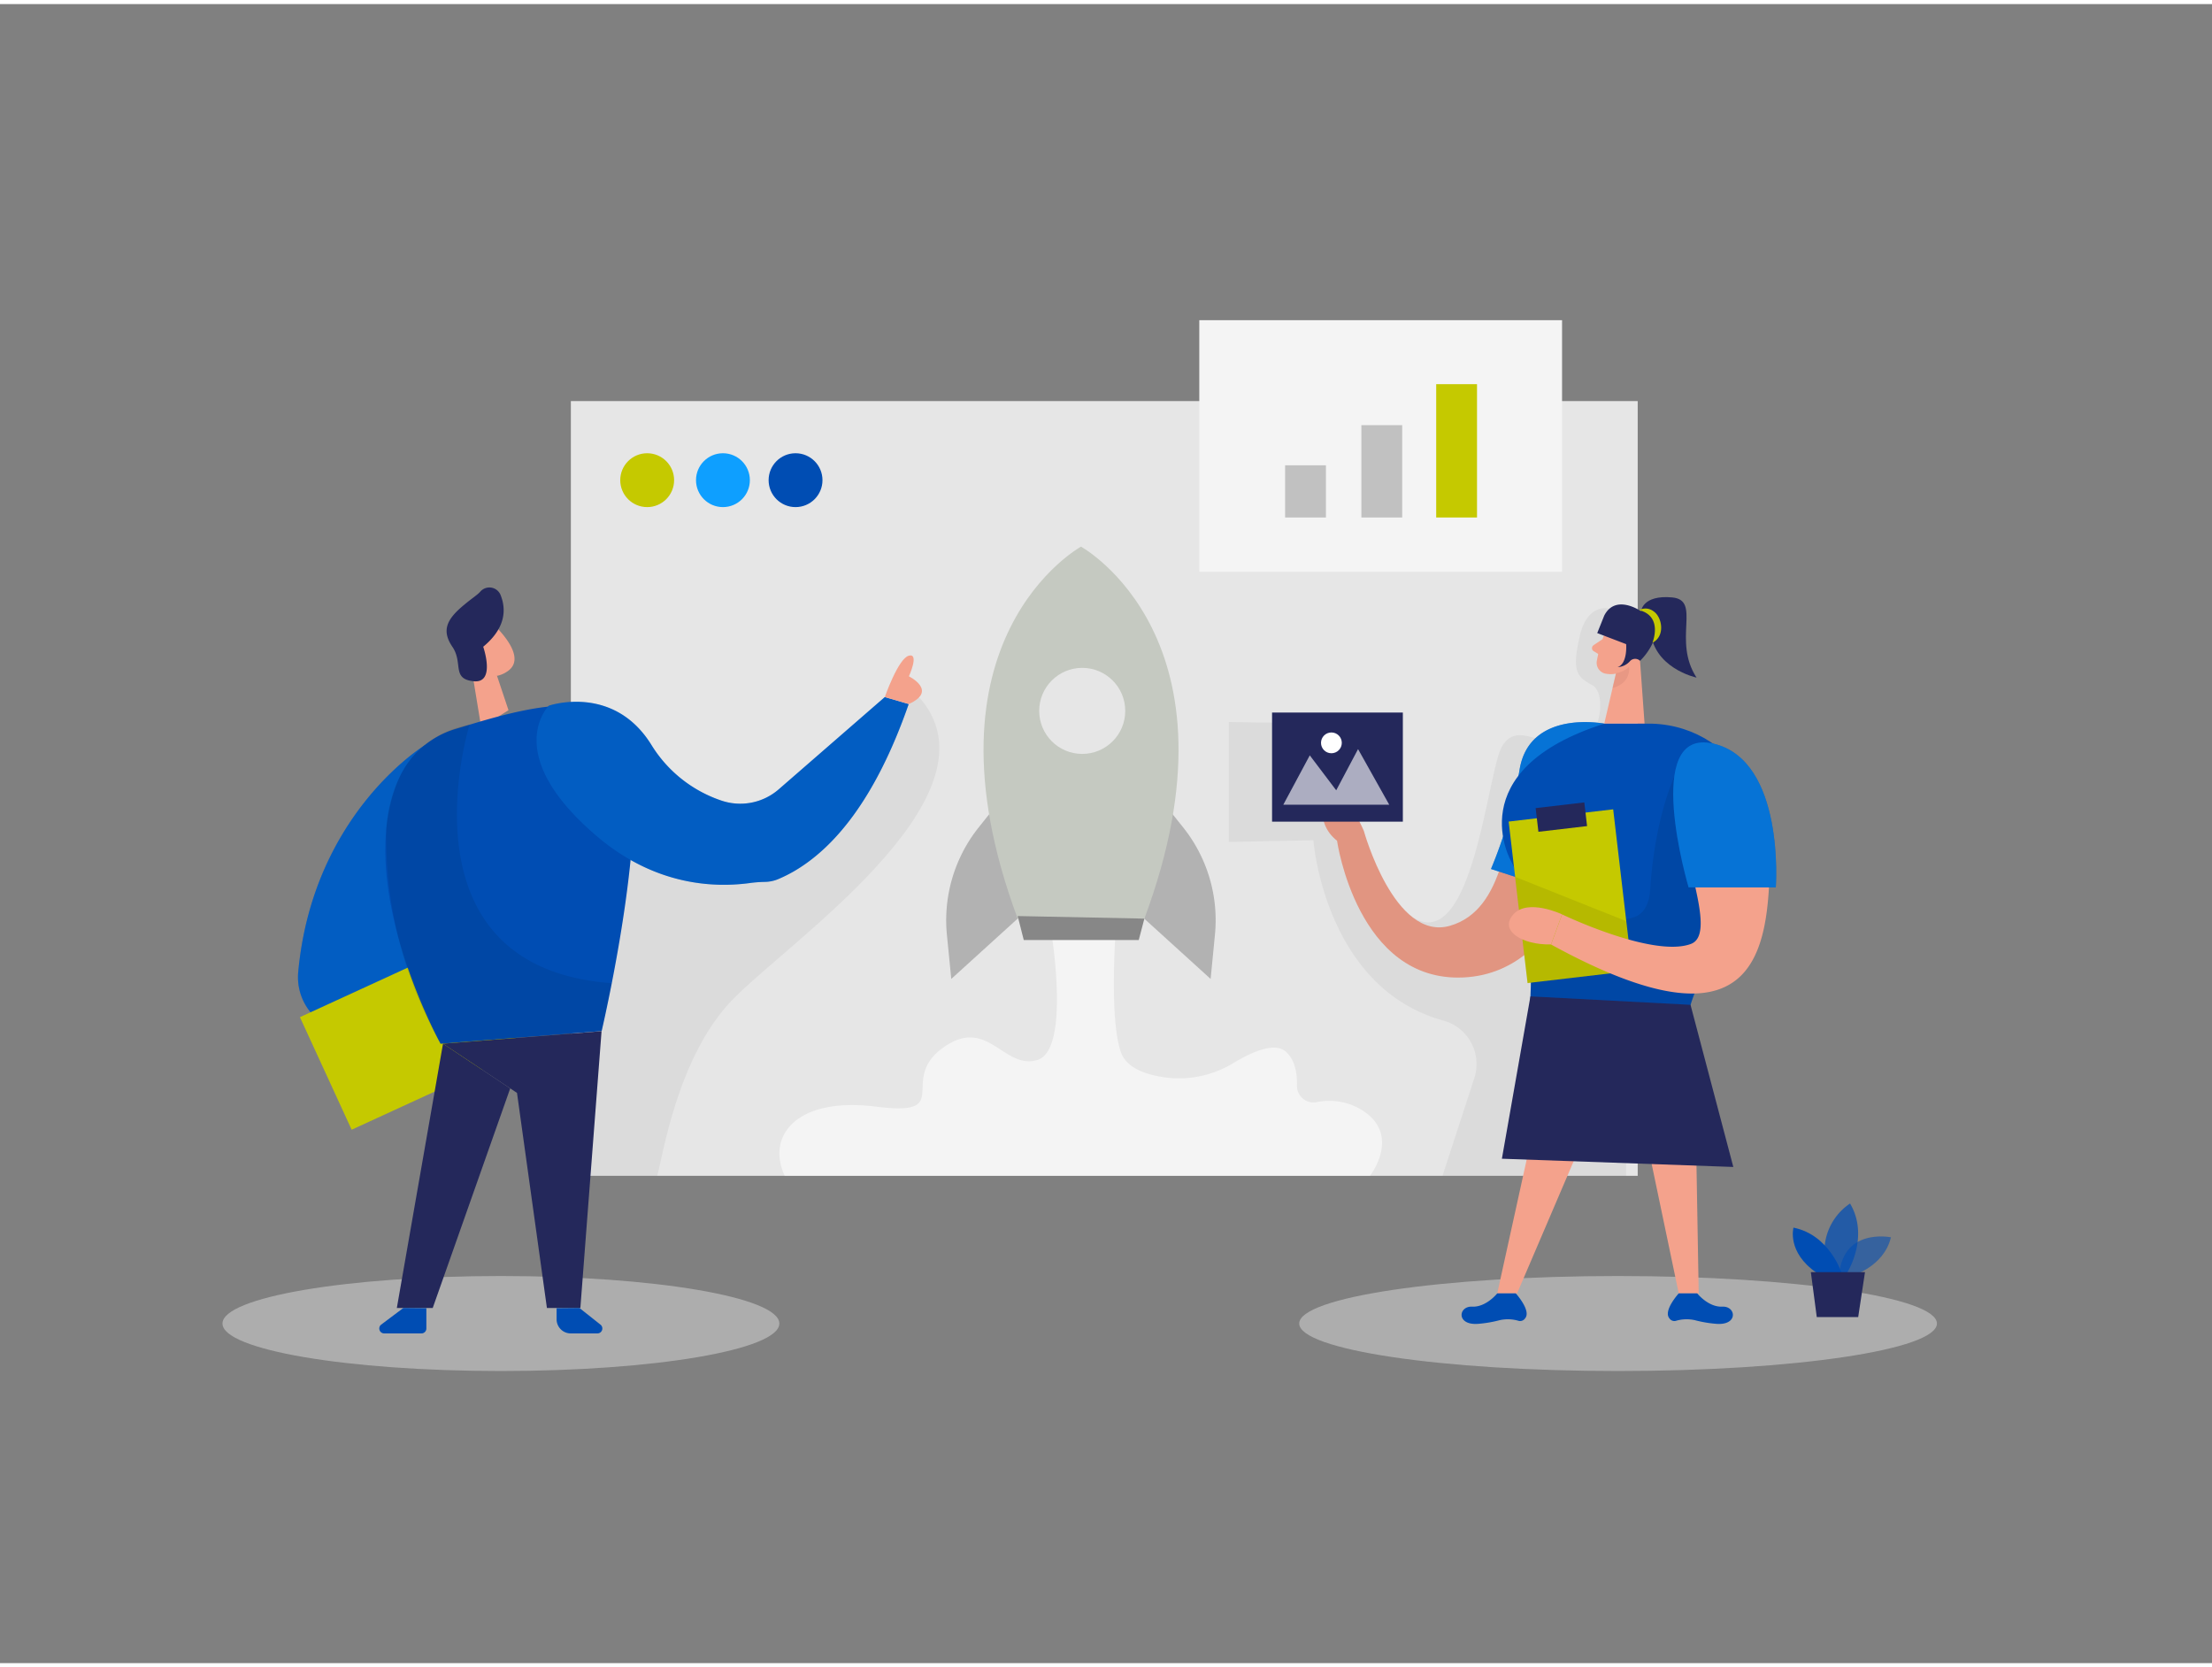 <?xml version="1.0" encoding="UTF-8" standalone="no"?>
<svg
   id="Layer_1"
   data-name="Layer 1"
   viewBox="0 0 400 300"
   width="406"
   height="306"
   class="illustration styles_illustrationTablet__1DWOa"
   version="1.1"
   sodipodi:docname="Startup_Two Color.svg"
   inkscape:version="1.1 (c68e22c387, 2021-05-23)"
   inkscape:export-filename="C:\Users\Jdvel\OneDrive\Programacion\portfolio-mfcc\images\Servicios\servicio1multi.png"
   inkscape:export-xdpi="65.323196"
   inkscape:export-ydpi="65.323196"
   xmlns:inkscape="http://www.inkscape.org/namespaces/inkscape"
   xmlns:sodipodi="http://sodipodi.sourceforge.net/DTD/sodipodi-0.dtd"
   xmlns="http://www.w3.org/2000/svg"
   xmlns:svg="http://www.w3.org/2000/svg">
  <rect x="0" y="0" width="400" height="300" fill="#808080" stroke="none"/>
  <defs
     id="defs139" />
  <sodipodi:namedview
     id="namedview137"
     pagecolor="#505050"
     bordercolor="#eeeeee"
     borderopacity="1"
     inkscape:pageshadow="0"
     inkscape:pageopacity="0"
     inkscape:pagecheckerboard="0"
     showgrid="false"
     inkscape:zoom="3.7527498"
     inkscape:cx="186.79636"
     inkscape:cy="149.09068"
     inkscape:window-width="1920"
     inkscape:window-height="1001"
     inkscape:window-x="-9"
     inkscape:window-y="1341"
     inkscape:window-maximized="1"
     inkscape:current-layer="Layer_1" />
  <rect
     x="103.24"
     y="71.8"
     width="192.92"
     height="140.09"
     transform="translate(399.39 283.68) rotate(-180)"
     fill="#e6e6e6"
     id="rect2" />
  <path
     d="M291.07,109.31s-4-1.13-5.39,4.93-.74,7.37,2.21,8.89,1.44,11.36-3.93,11.15-9.74-4.55-12.37,0-5.29,38-16.28,30.74-13.45-34.91-13.45-34.91l-19.64-.29v21.69l15.28-.31s2,26.64,23.45,32.59a8.16,8.16,0,0,1,5.67,10.37l-5.77,17.71h33.21l0-23.36S295.64,116,291.07,109.31Z"
     opacity="0.05"
     id="path4" />
  <ellipse
     cx="292.6"
     cy="238.59"
     rx="57.66"
     ry="8.59"
     fill="#e6e6e6"
     opacity="0.45"
     id="ellipse6" />
  <ellipse
     cx="90.58"
     cy="238.59"
     rx="50.35"
     ry="8.59"
     fill="#e6e6e6"
     opacity="0.45"
     id="ellipse8" />
  <path
     d="M334.76,230s5.88-1.58,7.18-7c0,0-9.09-1.88-9.39,7.51Z"
     fill="#004db3"
     opacity="0.58"
     id="path10" />
  <path
     d="M334,229.43s4.13-6.46.55-12.54a10.44,10.44,0,0,0-3.9,12.54Z"
     fill="#004db3"
     opacity="0.73"
     id="path12" />
  <path
     d="M333,229.43s-2.14-6.85-8.68-8.18c0,0-1.25,4.44,4.2,8.18Z"
     fill="#004db3"
     id="path14" />
  <polygon
     points="337.25 229.3 336.02 237.43 328.53 237.43 327.46 229.3 337.25 229.3"
     fill="#24285b"
     id="polygon16" />
  <path
     d="M290.1,130.12s-12.49-1.67-15,8.77-2.86,24.89-12.9,27.78-15.58-17.17-15.58-17.17-2.33-5.63-4.84-6.4-4.3,4.79,0,8.19c0,0,3.63,25.62,22.86,24.72S290.1,148.7,290.1,130.12Z"
     fill="#f4a28c"
     id="path18" />
  <path
     d="M290.1,130.12s-12.49-1.67-15,8.77-2.86,24.89-12.9,27.78-15.58-17.17-15.58-17.17-2.33-5.63-4.84-6.4-4.3,4.79,0,8.19c0,0,3.63,25.62,22.86,24.72S290.1,148.7,290.1,130.12Z"
     opacity="0.08"
     id="path20" />
  <path
     d="M290.1,130.12s-13.41-2.65-15.29,8.19a81.21,81.21,0,0,1-5.19,18.09l10.24,3.32Z"
     fill="#004db3"
     id="path22" />
  <path
     d="M290.1,130.12s-13.41-2.65-15.29,8.19a81.21,81.21,0,0,1-5.19,18.09l10.24,3.32Z"
     fill="#fff"
     opacity="0.46"
     id="path24"
     style="fill:#0e9fff;fill-opacity:1" />
  <path
     d="M290.74,112.51a25.18,25.18,0,0,0-2,6.38,2,2,0,0,0,1.82,2.22,4.46,4.46,0,0,0,4.44-1.94l2.35-2.88a3.61,3.61,0,0,0-.16-4.18C295.61,109.79,291.67,110.23,290.74,112.51Z"
     fill="#f4a28c"
     id="path26" />
  <polygon
     points="296.44 116.95 297.39 130.12 290.1 130.12 292.28 120.78 296.44 116.95"
     fill="#f4a28c"
     id="polygon28" />
  <path
     d="M289.77,114.86l-1.59,1.06a.65.65,0,0,0,0,1.09l1.34.81Z"
     fill="#f4a28c"
     id="path30" />
  <path
     d="M292.22,121a4.91,4.91,0,0,0,2.37-1.13s.48,2.85-3,3.81Z"
     fill="#ce8172"
     opacity="0.31"
     id="path32" />
  <path
     d="M294.06,116.79s.57-1.45,1.62-.93.25,2.61-1.31,2.25Z"
     fill="#f4a28c"
     id="path34" />
  <polygon
     points="276.92 205.1 270.75 233.14 274.34 233.14 286.34 205.1 276.92 205.1"
     fill="#f4a28c"
     id="polygon36" />
  <polygon
     points="296.99 201.7 303.57 233.14 307.18 233.14 306.63 201.47 296.99 201.7"
     fill="#f4a28c"
     id="polygon38" />
  <path
     d="M270.75,233.14s-2,2.52-4.54,2.4-2.92,3.47,1.18,3.1a22.06,22.06,0,0,0,3.78-.65,6.74,6.74,0,0,1,3.45.12,1.09,1.09,0,0,0,1.17-.46c1.16-1.37-1.69-4.51-1.69-4.51Z"
     fill="#004db3"
     id="path40" />
  <path
     d="M306.91,233.14s2,2.52,4.54,2.4,2.92,3.47-1.17,3.1a21.88,21.88,0,0,1-3.78-.65,6.78,6.78,0,0,0-3.46.12,1.07,1.07,0,0,1-1.16-.46c-1.17-1.37,1.69-4.51,1.69-4.51Z"
     fill="#004db3"
     id="path42" />
  <path
     d="M290.1,130.12h7.29s.5,0,1.36,0c15.91.51,25.15,18.18,16.7,31.67-4.7,7.5-10.31,17.61-10.68,23.65L276.42,184s2.14-18.39-3.11-28.9C273.31,155.11,263.65,138.56,290.1,130.12Z"
     fill="#004db3"
     id="path44" />
  <path
     d="M302.76,139.75s-3.52,7.29-4.36,20.4-20.73-2.38-20.73-2.38l-.92,21.66L305.7,181l2.41-8.78S315.7,158.59,302.76,139.75Z"
     opacity="0.08"
     id="path46" />
  <rect
     x="274.44"
     y="146.65"
     width="19.03"
     height="29.4"
     transform="translate(584.77 288.54) rotate(173.32)"
     fill="#ffd200"
     id="rect48"
     style="fill:#c5c900;fill-opacity:1" />
  <rect
     x="277.91"
     y="144.88"
     width="8.86"
     height="4.31"
     transform="translate(579.87 260.21) rotate(173.32)"
     fill="#24285b"
     id="rect50" />
  <polygon
     points="276.75 179.43 305.7 180.96 313.44 210.28 271.59 208.79 276.75 179.43"
     fill="#24285b"
     id="polygon52" />
  <polygon
     points="273.96 157.81 294.06 165.83 295.12 174.84 276.22 177.06 273.96 157.81"
     opacity="0.08"
     id="polygon54" />
  <path
     d="M303,141.15A6.17,6.17,0,0,1,313.93,137a26.44,26.44,0,0,1,6.12,17.61c-.24,17.16-2.55,35.74-39.57,15.44l2-5.44s16.43,7.9,23.29,5.34C310.81,168.05,303.52,152.94,303,141.15Z"
     fill="#f4a28c"
     id="path56" />
  <path
     d="M282.47,164.6s-6.17-2.93-8.8,0,1.55,5.56,6.81,5.44Z"
     fill="#f4a28c"
     id="path58" />
  <path
     d="M290.1,110.57l-1.27,3.17,5.23,2s.3,3.52-1.55,4.16a3.21,3.21,0,0,0,2.25-1.09,1.26,1.26,0,0,1,1.75-.11l.06.06a11.24,11.24,0,0,0,3.05-5.39c.6-3.1-2.87-3.58-2.87-3.58S292.16,106.57,290.1,110.57Z"
     fill="#24285b"
     id="path60" />
  <path
     d="M296.75,109.8s.24-3,5.62-2.51,0,7.73,4.42,14.5c0,0-8.13-1.72-8.36-9Z"
     fill="#24285b"
     id="path62" />
  <path
     d="M296.42,109.59a2.37,2.37,0,0,1,2.6.22c1.52,1,2.19,4.47-.21,5.68C298.81,115.49,300.8,110.73,296.42,109.59Z"
     fill="#ffd200"
     id="path64"
     style="fill:#c5c900;fill-opacity:1" />
  <path
     d="M305.35,159.72h15.77s1.73-23-11.32-26S305.35,159.72,305.35,159.72Z"
     fill="#004db3"
     id="path66" />
  <path
     d="M305.35,159.72h15.77s1.73-23-11.32-26S305.35,159.72,305.35,159.72Z"
     fill="#fff"
     opacity="0.46"
     id="path68"
     style="fill:#0e9fff;fill-opacity:1" />
  <rect
     x="230.03"
     y="128.1"
     width="23.65"
     height="19.73"
     transform="translate(483.71 275.94) rotate(-180)"
     fill="#24285b"
     id="rect70" />
  <polygon
     points="251.22 144.78 245.58 134.72 241.63 142.17 236.85 135.85 232.06 144.78 251.22 144.78"
     fill="#fff"
     opacity="0.62"
     id="polygon72" />
  <circle
     cx="240.76"
     cy="133.59"
     r="1.88"
     fill="#fff"
     id="circle74" />
  <path
     d="M117.51,139.45l-12.54.34-4.13,72.09h18c1-3.43,3.6-21.27,13.38-31.6,9.62-10.17,48.9-36.53,34.51-54.33-7-8.67-18.76,24.43-18.76,24.43l-18.52,2.2,1.27-.66Z"
     opacity="0.05"
     id="path76" />
  <polygon
     points="89.87 121.45 91.95 127.68 87.02 130.81 85.25 120.02 89.87 121.45"
     fill="#f4a28c"
     id="polygon78" />
  <path
     d="M83.56,114A3.87,3.87,0,0,1,90,112.93c2.09,2.24,4.62,5.8,1.76,7.73-4.37,3-8.39-2.57-8.39-2.57A7,7,0,0,1,83.56,114Z"
     fill="#f4a28c"
     id="path80" />
  <path
     d="M86.76,117.82s-1.13-.94-1.63.4,1.47,2,2.06,1.3S86.76,117.82,86.76,117.82Z"
     fill="#f4a28c"
     id="path82" />
  <path
     d="M76.86,134S56.6,146.22,53.93,175a10,10,0,0,0,7.57,10.67l23.75,5.73Z"
     fill="#004db3"
     id="path84" />
  <path
     d="M76.86,134S56.6,146.22,53.93,175a10,10,0,0,0,7.57,10.67l23.75,5.73Z"
     fill="#fff"
     opacity="0.2"
     id="path86"
     style="fill:#0e9fff;fill-opacity:1" />
  <rect
     x="57.36"
     y="175.01"
     width="34.26"
     height="22.4"
     transform="translate(-70.96 48.12) rotate(-24.68)"
     fill="#ffd200"
     id="rect88"
     style="fill:#c5c900;fill-opacity:1" />
  <path
     d="M87.38,116.21s2.32,6.66-1.73,6.24-1.84-3.28-3.85-6.24-1-5,2.12-7.57c1.41-1.19,2.35-1.75,2.92-2.38a2.18,2.18,0,0,1,3.65.52C91.54,109.34,91.55,112.76,87.38,116.21Z"
     fill="#24285b"
     id="path90" />
  <path
     d="M72.17,140a16.29,16.29,0,0,1,10.22-8.93c8.67-2.6,25.12-8.06,30,0,6.65,11.09-3.59,54.64-3.59,54.64L79.67,188S63.66,159.11,72.17,140Z"
     fill="#004db3"
     id="path92" />
  <polygon
     points="108.78 185.73 104.95 235.78 98.9 235.78 93.49 196.89 80.11 187.99 108.78 185.73"
     fill="#24285b"
     id="polygon94" />
  <polygon
     points="80.11 187.99 71.76 235.78 78.25 235.78 92.26 196.08 80.11 187.99"
     fill="#24285b"
     id="polygon96" />
  <path
     d="M84.91,130.29s-13.62,43.86,25.7,46.76l-1.83,8.68L79.67,188a75.56,75.56,0,0,1-9.82-38.73s.25-11.18,8.12-16.13A17.82,17.82,0,0,1,84.91,130.29Z"
     opacity="0.08"
     id="path98" />
  <path
     d="M72.94,235.78l-4,3a.89.89,0,0,0,.52,1.6h6.75a.89.89,0,0,0,.89-.88v-3.68Z"
     fill="#004db3"
     id="path100" />
  <path
     d="M104.78,235.78l3.79,3a.89.89,0,0,1-.55,1.6h-4.81a2.56,2.56,0,0,1-2.56-2.56v-2Z"
     fill="#004db3"
     id="path102" />
  <path
     d="M164.32,126.58,160,125.31,140.81,142h0a10.61,10.61,0,0,1-10.44,2,23.73,23.73,0,0,1-12.55-10c-6.88-11.16-18.57-7.13-18.57-7.13s-8.81,8.68,8.64,23.57c10.42,8.89,21.09,9.45,28,8.46a23.89,23.89,0,0,1,2.54-.17,6.57,6.57,0,0,0,2.37-.53,26.26,26.26,0,0,0,2.71-1.35h0C150.59,152.76,158.22,144.1,164.32,126.58Z"
     fill="#004db3"
     id="path104" />
  <path
     d="M164.32,126.58,160,125.31,140.81,142h0a10.61,10.61,0,0,1-10.44,2,23.73,23.73,0,0,1-12.55-10c-6.88-11.16-18.57-7.13-18.57-7.13s-8.81,8.68,8.64,23.57c10.42,8.89,21.09,9.45,28,8.46a23.89,23.89,0,0,1,2.54-.17,6.57,6.57,0,0,0,2.37-.53,26.26,26.26,0,0,0,2.71-1.35h0C150.59,152.76,158.22,144.1,164.32,126.58Z"
     fill="#fff"
     opacity="0.2"
     id="path106"
     style="fill:#0e9fff;fill-opacity:1" />
  <path
     d="M160,125.31s2.43-7,4.36-7.49,0,3.74,0,3.74,5.3,2.6,0,5Z"
     fill="#f4a28c"
     id="path108" />
  <path
     d="M181.07,143.75l-4.1,5.14a26.92,26.92,0,0,0-5.74,19.39l.79,8,12-10.9Z"
     fill="#878787"
     opacity="0.55"
     id="path110" />
  <path
     d="M209.86,143.75l4.1,5.14a26.88,26.88,0,0,1,5.74,19.39l-.78,8-12-10.9Z"
     fill="#878787"
     opacity="0.55"
     id="path112" />
  <path
     d="M190,167.08s3.74,22-2.41,23.85-9-8.08-17.12-2.17,2.29,12.42-12.05,10.61-19.9,5.26-16.52,12.51H247.73s5.31-6.73-.6-11.31a11.21,11.21,0,0,0-9.1-2,3,3,0,0,1-3.5-3c.06-2.17-.31-4.63-2-6.13-2-1.83-6.25.08-9.41,2a18.92,18.92,0,0,1-12,2.7c-3.67-.44-7.43-1.66-8.45-4.68-2.17-6.39-.85-22.81-.85-22.81Z"
     fill="#fff"
     opacity="0.55"
     id="path114" />
  <path
     d="M195.48,98.11s-30.3,16.63-11.45,67.26h22.91C225.79,114.74,195.48,98.11,195.48,98.11Z"
     fill="#c1c1c1"
     id="path116"
     style="fill:#c5c9c1;fill-opacity:1" />
  <polygon
     points="206.94 165.37 205.92 169.25 185.13 169.25 184.03 164.91 206.94 165.37"
     fill="#878787"
     id="polygon118" />
  <circle
     cx="195.7"
     cy="127.81"
     r="7.78"
     fill="#e6e6e6"
     id="circle120" />
  <circle
     cx="117.03"
     cy="86.09"
     r="4.87"
     fill="#ffd200"
     id="circle122"
     style="fill:#c5c900;fill-opacity:1" />
  <circle
     cx="130.73"
     cy="86.09"
     r="4.87"
     fill="#004db3"
     id="circle124"
     style="fill:#0e9fff;fill-opacity:1" />
  <circle
     cx="143.86"
     cy="86.09"
     r="4.87"
     fill="#24285b"
     id="circle126"
     style="fill:#004db3;fill-opacity:1" />
  <rect
     x="216.87"
     y="57.16"
     width="65.6"
     height="45.49"
     fill="#f4f4f4"
     id="rect128" />
  <rect
     x="232.39"
     y="83.4"
     width="7.38"
     height="9.44"
     fill="#c1c1c1"
     id="rect130" />
  <rect
     x="246.18"
     y="76.14"
     width="7.38"
     height="16.7"
     fill="#c1c1c1"
     id="rect132" />
  <rect
     x="259.71"
     y="68.73"
     width="7.38"
     height="24.11"
     fill="#c1c1c1"
     id="rect134"
     style="fill:#c5c900;fill-opacity:1" />
</svg>
